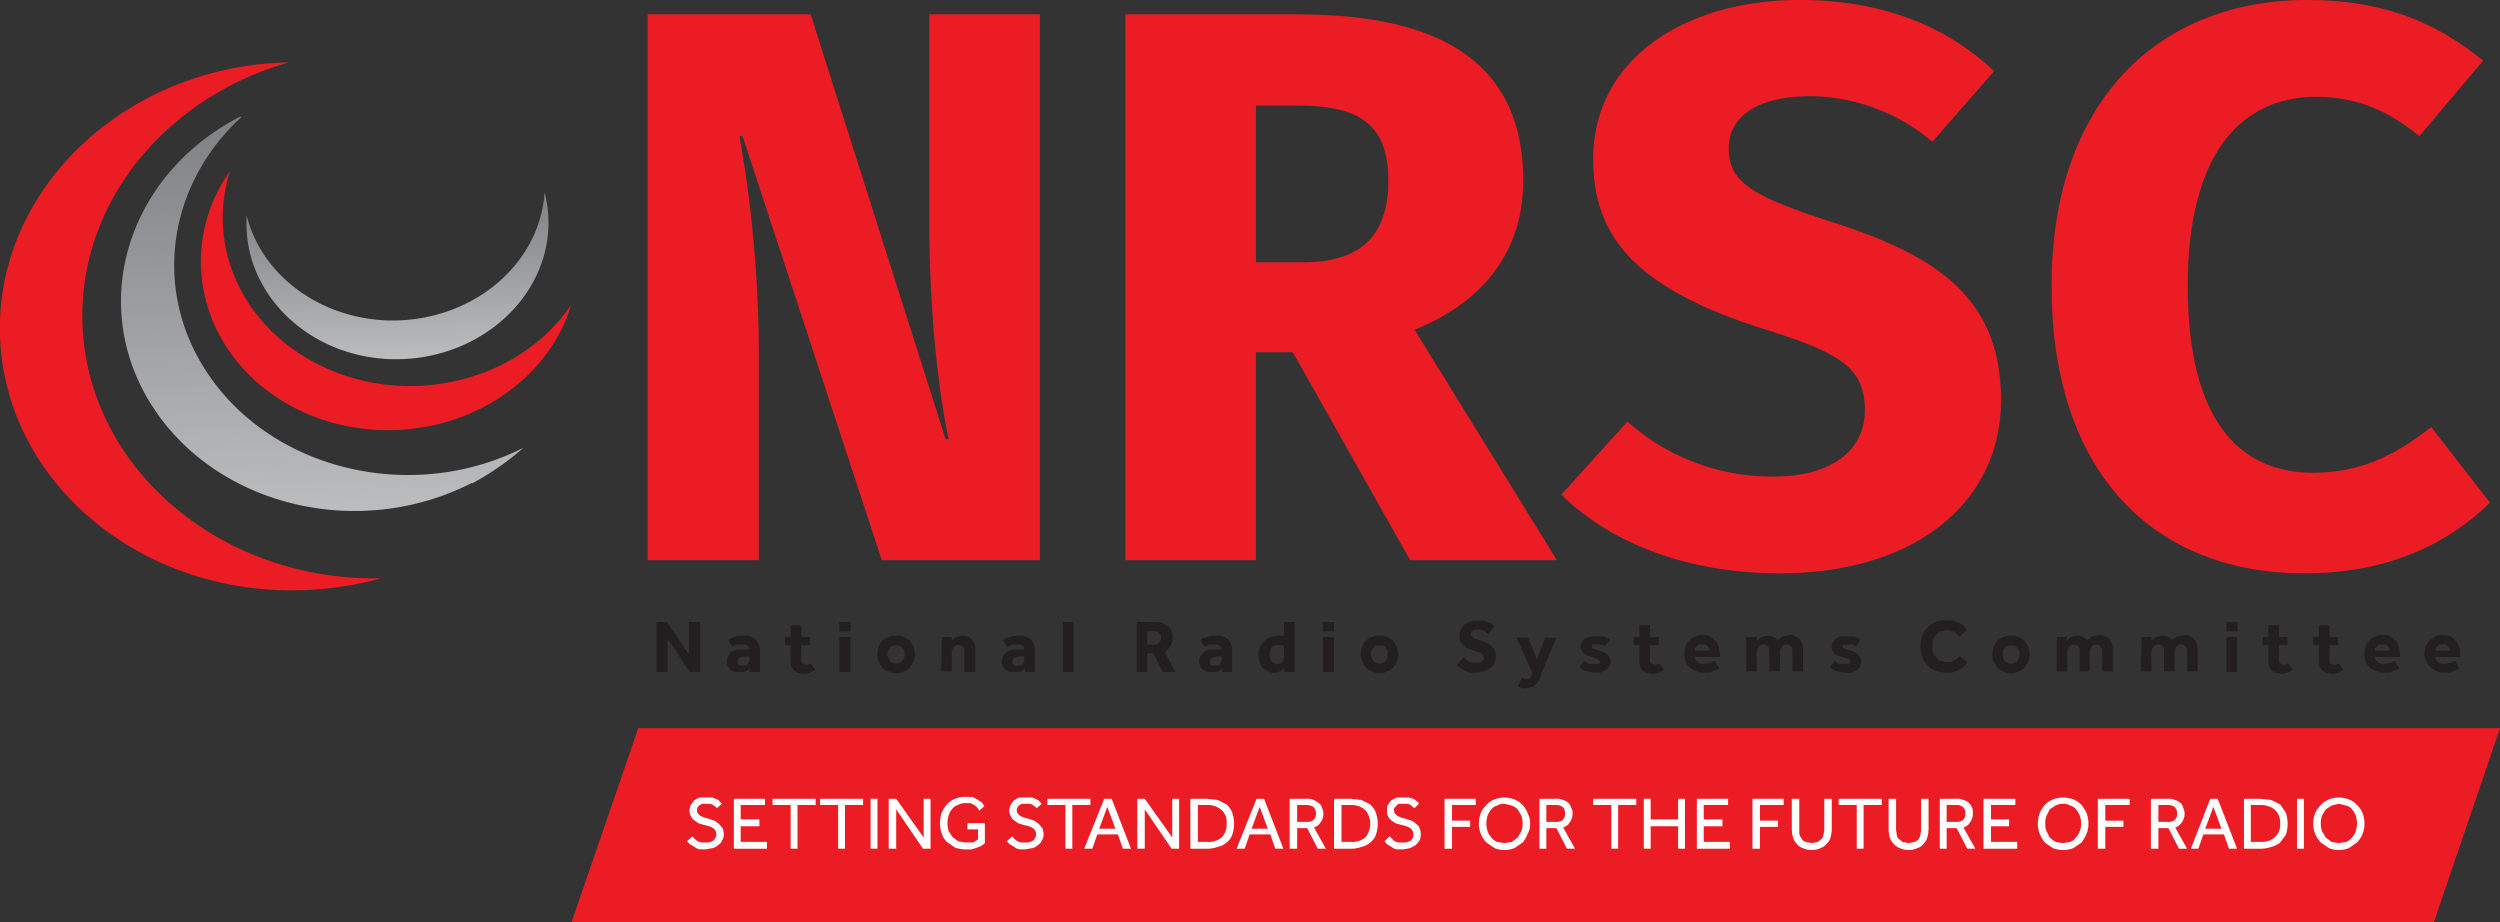 <svg id="Layer_1" data-name="Layer 1" xmlns="http://www.w3.org/2000/svg" xmlns:xlink="http://www.w3.org/1999/xlink" viewBox="0 0 400.3 147.7"><rect x="0" y="0" width="400.3" height="147.7" fill="#333333" stroke="none"/><defs><style>.cls-1{isolation:isolate;}.cls-2{fill:#ec1c24;}.cls-3{fill:url(#linear-gradient);}.cls-4{fill:url(#linear-gradient-2);}.cls-5{fill:#231f20;}.cls-6{fill:#fff;}</style><linearGradient id="linear-gradient" x1="-243.59" y1="604.31" x2="-243.59" y2="668.12" gradientTransform="matrix(-1, 0.03, 0.03, 1, -211.07, -578.68)" gradientUnits="userSpaceOnUse"><stop offset="0" stop-color="#808184"/><stop offset="1" stop-color="#bbbdbf"/></linearGradient><linearGradient id="linear-gradient-2" x1="-256.37" y1="617.97" x2="-256.37" y2="643.98" xlink:href="#linear-gradient"/></defs><title>nrsc-logo</title><g class="cls-1"><path class="cls-2" d="M141.2,89.7,118.9,21.8h-.5A201,201,0,0,1,121.5,57V89.7H103.7V2.3h26.1l21.6,68h.5c-1.4-6.4-3.1-19.1-3.1-34.9V2.3h17.7V89.7Z"/><path class="cls-2" d="M226.5,52.8l22.8,36.9H225.8L207,56.4h-5.9V89.7H180.2V2.3h27.6c23.8,0,36.1,8.4,36.1,26.6C243.9,41.4,236.2,48.9,226.5,52.8ZM207.8,16.9h-6.7V42h7.6c8.8,0,13.6-3.9,13.6-13.1S217.4,16.9,207.8,16.9Z"/><path class="cls-2" d="M285,91.8c-15.9,0-27.8-5.5-35-12.6l10.6-11.7a34.6,34.6,0,0,0,23.6,8.8c8.6,0,14.4-3.9,14.4-10.6s-3.7-9.1-15.8-12.9c-20-6.3-27.7-14.2-27.7-27.3C255.1,9.3,270,0,288.1,0c13.3,0,23.6,4.2,31.2,11.4l-9.9,11.3a30.6,30.6,0,0,0-19.6-7.3c-7.8,0-13,2.9-13,8.4s3.9,7.7,17.3,12c16.6,5.4,26.3,12.3,26.3,28.3S307.1,91.8,285,91.8Z"/><path class="cls-2" d="M387.4,21.8c-4.8-3.9-9.8-6.3-16.5-6.3-12,0-20.6,9-20.6,30.3s8.1,29.9,20.1,29.9c8.5,0,14-3.6,18.9-7.3l9.4,12.1c-6.4,6.2-15.8,11.3-29.7,11.3-24.1,0-40.5-16-40.5-46S346,0,369.4,0c12.6,0,20.9,3.8,28.2,9.7Z"/></g><polygon class="cls-2" points="389.7 147.7 91.5 147.7 102.2 116.6 400.3 116.6 389.7 147.7"/><path class="cls-3" d="M75.6,77.3c-18.1,9.3-41,3.8-51.3-12.4S20.4,28,38.4,18.7h.3c-11.5,10.5-14.4,27-5.9,40.4,10.2,16.1,33,21.7,51,12.6a42.9,42.9,0,0,1-8.2,5.7Z"/><path class="cls-4" d="M87.8,36.7c-.7,12-12.1,21.3-25.4,20.8S38.8,46.7,39.5,34.7v-.2c2.3,9.3,11.3,16.3,22.3,16.8,13.3.5,24.6-8.6,25.4-20.5A19.4,19.4,0,0,1,87.8,36.7Z"/><path class="cls-2" d="M48.3,94.5C22.3,95.3.7,77,0,53.7S19.8,10.8,45.7,10h.5c-19.6,5.6-33.6,22.4-33,41.7C13.9,74.9,35.3,93.1,61,92.6A54.2,54.2,0,0,1,48.3,94.5Z"/><path class="cls-2" d="M88.1,55.8C79.4,68.6,60.8,72.7,46.6,65s-18.7-24.5-10-37.3l.2-.2c-3.6,11.4,1.5,24,13.3,30.4,14.1,7.7,32.6,3.7,41.3-9A23.1,23.1,0,0,1,88.1,55.8Z"/><g class="cls-1"><g class="cls-1"><path class="cls-5" d="M105.1,99.6h1.7l3.5,5.2V99.6h1.8v8h-1.7l-3.5-5.3v5.3h-1.8Z"/><path class="cls-5" d="M120,107c-.2.3-.5.4-.7.6h-1.7l-.6-.3c-.1-.2-.3-.3-.4-.6a1.1,1.1,0,0,1-.2-.8,2.9,2.9,0,0,1,.2-.9l.5-.6.9-.4h2a.6.6,0,0,0-.1-.4l-.2-.2-.4-.2H118l-.7.4-.7-1.1.4-.3.5-.2.7-.2h.9a2.5,2.5,0,0,1,1.9.6,2.9,2.9,0,0,1,.7,1.9v3.3H120Zm0-1.9h-.6l-1,.2a.9.9,0,0,0-.3.6c0,.5.2.7.8.7h.4l.3-.2.3-.3a.7.7,0,0,0,.1-.5Z"/><path class="cls-5" d="M126.6,103.3h-.9V102h.9v-1.9h1.7V102h1.4v1.3h-1.4v2.2a1.5,1.5,0,0,0,.1.7,1.1,1.1,0,0,0,.6.2h.4l.4-.2.7,1a2.7,2.7,0,0,1-1.8.7l-1-.2a1.8,1.8,0,0,1-.7-.5,1.5,1.5,0,0,1-.3-.7,3.1,3.1,0,0,1-.1-1Z"/><path class="cls-5" d="M134.4,99.6h1.8v1.5h-1.8Zm0,2.4h1.8v5.6h-1.8Z"/><path class="cls-5" d="M140.5,104.8a4.3,4.3,0,0,1,.2-1.2,2.4,2.4,0,0,1,1.6-1.6,2.3,2.3,0,0,1,1.2-.2,2.2,2.2,0,0,1,1.2.2,3.3,3.3,0,0,1,1,.6l.6,1a4.3,4.3,0,0,1,.2,1.2,3.6,3.6,0,0,1-.2,1.1l-.6,1a2.1,2.1,0,0,1-1,.6,2.1,2.1,0,0,1-1.2.3,2.4,2.4,0,0,1-1.2-.3,2.1,2.1,0,0,1-1-.6,3.3,3.3,0,0,1-.6-1A3.6,3.6,0,0,1,140.5,104.8Zm3,1.5.6-.2.4-.3.3-.5v-1.1l-.3-.5-.4-.3h-1.2l-.4.3-.3.5c0,.2-.1.4-.1.6s.1.3.1.5l.3.5c.1.1.2.3.4.3Z"/><path class="cls-5" d="M150.8,102h1.6v.6a2,2,0,0,1,.7-.6l1-.2a2,2,0,0,1,1.5.6,2.2,2.2,0,0,1,.6,1.7v3.5h-1.8v-3.3a.8.8,0,0,0-.2-.7.7.7,0,0,0-.6-.3h-.5l-.4.3a.5.5,0,0,0-.2.4.7.7,0,0,0-.1.5v3h-1.7Z"/><path class="cls-5" d="M164,107a2,2,0,0,1-.7.6h-1.6l-.6-.3c-.2-.2-.4-.3-.5-.6a1.9,1.9,0,0,1-.2-.8,2.9,2.9,0,0,1,.2-.9l.6-.6.8-.4h2a.6.6,0,0,0-.1-.4.2.2,0,0,0-.2-.2l-.3-.2H162l-.7.4-.7-1.1.4-.3.6-.2.7-.2h.9a2.7,2.7,0,0,1,1.9.6,2.9,2.9,0,0,1,.6,1.9v3.3h-1.6Zm0-1.9h-.6l-1,.2a.9.9,0,0,0-.3.6c0,.5.3.7.8.7h.4l.4-.2.2-.3a.7.7,0,0,0,.1-.5Z"/><path class="cls-5" d="M170.2,99.6h1.7v8h-1.7Z"/><path class="cls-5" d="M182,99.6h3a2.5,2.5,0,0,1,1.2.2l.9.5a2.2,2.2,0,0,1,.5.8,3,3,0,0,1,.2,1,2.5,2.5,0,0,1-.4,1.3,2.8,2.8,0,0,1-.9,1l1.7,3.2h-2l-1.5-3h-1v3H182Zm2.9,3.6a.8.8,0,0,0,.7-.3,1.1,1.1,0,0,0,.3-.8,1,1,0,0,0-1-1h-1.2v2.1Z"/><path class="cls-5" d="M195.6,107a2,2,0,0,1-.7.6h-1.6l-.6-.3c-.2-.2-.4-.3-.5-.6a1.9,1.9,0,0,1-.2-.8,2.9,2.9,0,0,1,.2-.9l.6-.6a2,2,0,0,1,.8-.4h2a.6.6,0,0,0-.1-.4.2.2,0,0,0-.2-.2l-.4-.2h-1.3l-.7.4-.7-1.1.4-.3.6-.2.7-.2h.9a2.7,2.7,0,0,1,1.9.6,2.9,2.9,0,0,1,.6,1.9v3.3h-1.6Zm0-1.9H195l-1,.2a.9.9,0,0,0-.3.6c0,.5.3.7.8.7h.4l.4-.2.2-.3a.7.7,0,0,0,.1-.5Z"/><path class="cls-5" d="M205.6,107a1.8,1.8,0,0,1-.7.5,1.5,1.5,0,0,1-.9.2,1.6,1.6,0,0,1-1-.2l-.8-.5a3.1,3.1,0,0,1-.5-1,3.7,3.7,0,0,1-.2-1.2,2.8,2.8,0,0,1,.3-1.3,2.2,2.2,0,0,1,.7-.9,2.4,2.4,0,0,1,.9-.6l1.1-.2h1.1V99.6h1.7v8h-1.6Zm0-3.5-.4-.2h-.5a1.4,1.4,0,0,0-1.1.4,2.1,2.1,0,0,0-.3,1.2,1.7,1.7,0,0,0,.3,1,1.3,1.3,0,0,0,.9.4h.5l.3-.3a.5.5,0,0,0,.2-.4,4.3,4.3,0,0,0,.1-.5Z"/><path class="cls-5" d="M211.8,99.6h1.8v1.5h-1.8Zm0,2.4h1.8v5.6h-1.8Z"/><path class="cls-5" d="M217.9,104.8a4.3,4.3,0,0,1,.2-1.2,2.4,2.4,0,0,1,1.6-1.6,2.3,2.3,0,0,1,1.2-.2,2.2,2.2,0,0,1,1.2.2,3.3,3.3,0,0,1,1,.6l.6,1a4.3,4.3,0,0,1,.2,1.2,3.6,3.6,0,0,1-.2,1.1l-.6,1a2.1,2.1,0,0,1-1,.6,2.1,2.1,0,0,1-1.2.3,2.4,2.4,0,0,1-1.2-.3,2.1,2.1,0,0,1-1-.6,3.3,3.3,0,0,1-.6-1A3.6,3.6,0,0,1,217.9,104.8Zm3,1.5.6-.2.4-.3.3-.5v-1.1l-.3-.5-.4-.3h-1.2l-.4.3-.3.5c0,.2-.1.4-.1.6s.1.3.1.5l.3.5c.1.1.2.3.4.3Z"/></g><g class="cls-1"><path class="cls-5" d="M234.4,105.2l.3.3.5.4.6.2h1l.4-.2.3-.2c0-.1.1-.3.1-.4a1,1,0,0,0-.4-.7l-1.4-.5-.9-.3-.6-.5-.5-.6a2.8,2.8,0,0,1-.1-.9,1.5,1.5,0,0,1,.2-.9,2.2,2.2,0,0,1,.5-.8,1.9,1.9,0,0,1,.9-.5,2.7,2.7,0,0,1,1.3-.2h1.1l.8.3.5.3.3.3-1,1.2-.3-.2-.4-.3-.5-.2h-.9l-.3.2-.3.2c0,.1-.1.2-.1.3s.2.5.5.7l1.2.4.8.3.8.5a1.8,1.8,0,0,1,.5.7,2,2,0,0,1,.2,1.1,3.6,3.6,0,0,1-.2,1,2.7,2.7,0,0,1-.7.8l-.9.5-1.2.2h-1.1l-.9-.3-.7-.5-.6-.4Z"/></g><g class="cls-1"><path class="cls-5" d="M243.7,108.5l.4.2h.8l.4-.6v-.5l-2.5-5.5h1.9l1.4,3.5,1.3-3.5h1.8l-2.3,5.5-.3,1a5.6,5.6,0,0,1-.5.8l-.7.6-.9.2h-.9l-.6-.3Z"/></g><g class="cls-1"><path class="cls-5" d="M253.7,105.8l.7.5h1.5a.3.3,0,0,0,.3-.3c0-.1,0-.2-.1-.2l-.2-.2-.4-.2-.6-.2-.7-.2-.5-.3-.4-.5a1.3,1.3,0,0,1,0-1.4l.5-.6.8-.3h2.2l1,.5-.8,1.1-.6-.3H255a.4.4,0,0,0-.1.3c0,.2.1.3.3.4l1,.3a3.2,3.2,0,0,1,1.3.7,1.6,1.6,0,0,1,.4,1.1,2.4,2.4,0,0,1-.2.8l-.6.5-.8.4h-.9l-1.4-.2a2.3,2.3,0,0,1-1.1-.7Z"/></g><g class="cls-1"><path class="cls-5" d="M262.5,103.3h-.9V102h.9v-1.9h1.7V102h1.4v1.3h-1.4v2.2a1.5,1.5,0,0,0,.1.7l.6.2h.4l.4-.2.7,1a2.7,2.7,0,0,1-1.8.7l-1-.2a1.8,1.8,0,0,1-.7-.5,1.5,1.5,0,0,1-.3-.7,3.1,3.1,0,0,1-.1-1Z"/></g><g class="cls-1"><path class="cls-5" d="M275.3,107l-.3.2-.5.2-.8.3h-.9a2.8,2.8,0,0,1-1.3-.3,2.1,2.1,0,0,1-1-.6,1.8,1.8,0,0,1-.6-.9,5.1,5.1,0,0,1-.2-1.3,5.2,5.2,0,0,1,.2-1.1,1.5,1.5,0,0,1,.6-.9,2.4,2.4,0,0,1,2.1-.9,2.5,2.5,0,0,1,1.2.2l.9.7a2.3,2.3,0,0,1,.5,1,5.1,5.1,0,0,1,.2,1.3v.3h-4a1,1,0,0,0,.4.8,1.5,1.5,0,0,0,1,.3l1.1-.2.6-.3Zm-1.6-2.8v-.4l-.2-.3-.4-.3H272l-.3.3-.3.3v.4Z"/><path class="cls-5" d="M279.6,102h1.7v.6l.7-.6.9-.2h.6l.5.2.4.2.2.3.8-.6,1.1-.2a2,2,0,0,1,1.6.6,2.4,2.4,0,0,1,.6,1.7v3.5H287v-3.2a1.5,1.5,0,0,0-.2-.8,1,1,0,0,0-1.5.1,1.2,1.2,0,0,0-.3.9v3h-1.7v-3.2a1.5,1.5,0,0,0-.2-.8,1,1,0,0,0-1.5.1,1.2,1.2,0,0,0-.3.9v3h-1.7Z"/><path class="cls-5" d="M293.8,105.8l.7.5H296a.3.3,0,0,0,.3-.3v-.2a.2.2,0,0,0-.2-.2l-.4-.2-.7-.2-.6-.2-.6-.3-.4-.5a1.5,1.5,0,0,1-.1-.7,1.4,1.4,0,0,1,.2-.7l.5-.6.7-.3h2.2l1,.5-.7,1.1-.6-.3h-1.4l-.2.3c0,.2.1.3.4.4l1,.3a2.2,2.2,0,0,1,1.2.7,1.2,1.2,0,0,1,.4,1.1,1.4,1.4,0,0,1-.7,1.3l-.8.4h-1l-1.4-.2a4.1,4.1,0,0,1-1.1-.7Z"/></g><g class="cls-1"><path class="cls-5" d="M315,106.1l-.6.7-.8.5-1,.4h-1a4.7,4.7,0,0,1-1.7-.3,3.8,3.8,0,0,1-1.3-.9,3.5,3.5,0,0,1-.8-1.3,4.7,4.7,0,0,1-.3-1.7,5.1,5.1,0,0,1,.3-1.7,3.5,3.5,0,0,1,.8-1.3,3.8,3.8,0,0,1,1.3-.9,4.7,4.7,0,0,1,1.7-.3,4.2,4.2,0,0,1,2,.4,2.5,2.5,0,0,1,1.3,1.2l-1.2,1.1a3,3,0,0,0-.8-.8,2.7,2.7,0,0,0-1.2-.3l-1,.2a2,2,0,0,0-.7.6,2.2,2.2,0,0,0-.5.8,3.1,3.1,0,0,0-.1,1,2.8,2.8,0,0,0,.1.9,2.2,2.2,0,0,0,.5.8,2,2,0,0,0,.7.6l.9.2h.8l.6-.3.4-.3.4-.4Z"/></g><g class="cls-1"><path class="cls-5" d="M319,104.8a4.3,4.3,0,0,1,.2-1.2l.6-1a3.3,3.3,0,0,1,1-.6,2.3,2.3,0,0,1,1.2-.2,2.2,2.2,0,0,1,1.2.2,3.3,3.3,0,0,1,1,.6l.6,1a4.3,4.3,0,0,1,.2,1.2,3.6,3.6,0,0,1-.2,1.1l-.6,1a2.1,2.1,0,0,1-1,.6,2.1,2.1,0,0,1-1.2.3,2.4,2.4,0,0,1-1.2-.3,2.1,2.1,0,0,1-1-.6l-.6-1A3.6,3.6,0,0,1,319,104.8Zm3,1.5.6-.2c.2,0,.3-.2.4-.3l.3-.5c0-.2.1-.3.1-.5s-.1-.4-.1-.6l-.3-.5-.4-.3h-1.2l-.4.3-.3.5v1.1l.3.5.4.3Z"/><path class="cls-5" d="M329.3,102h1.6v.6l.7-.6.9-.2h.6l.5.2.3.2.3.3.8-.6,1.1-.2a2.1,2.1,0,0,1,1.6.6,2.4,2.4,0,0,1,.6,1.7v3.5h-1.7v-3.2a1,1,0,0,0-.3-.8.6.6,0,0,0-.6-.3.8.8,0,0,0-.8.4,1.2,1.2,0,0,0-.3.9v3H333v-3.2a1.5,1.5,0,0,0-.2-.8,1,1,0,0,0-1.5.1,1.2,1.2,0,0,0-.3.9v3h-1.7Z"/><path class="cls-5" d="M342.9,102h1.6v.6l.7-.6.9-.2h.6l.5.2.3.2.3.3.8-.6,1.1-.2a2.1,2.1,0,0,1,1.6.6,2.4,2.4,0,0,1,.6,1.7v3.5h-1.7v-3.2a1,1,0,0,0-.3-.8.6.6,0,0,0-.6-.3.8.8,0,0,0-.8.4,1.2,1.2,0,0,0-.3.9v3h-1.7v-3.2a1.5,1.5,0,0,0-.2-.8,1,1,0,0,0-1.5.1,1.2,1.2,0,0,0-.3.9v3h-1.7Z"/><path class="cls-5" d="M356.5,99.6h1.8v1.5h-1.8Zm0,2.4h1.7v5.6h-1.7Z"/></g><g class="cls-1"><path class="cls-5" d="M363.2,103.3h-.9V102h.9v-1.9h1.7V102h1.4v1.3h-1.4v2.2a1.5,1.5,0,0,0,.1.7l.6.2h.4l.4-.2.7,1a2.7,2.7,0,0,1-1.8.7l-1-.2a1.8,1.8,0,0,1-.7-.5,1.5,1.5,0,0,1-.3-.7,3.1,3.1,0,0,1-.1-1Z"/></g><g class="cls-1"><path class="cls-5" d="M371.3,103.3h-.9V102h.9v-1.9H373V102h1.4v1.3H373v2.2a1.5,1.5,0,0,0,.1.7,1.1,1.1,0,0,0,.6.2h.4l.4-.2.7,1a2.7,2.7,0,0,1-1.8.7l-1-.2a1.8,1.8,0,0,1-.7-.5,1.5,1.5,0,0,1-.3-.7,3.1,3.1,0,0,1-.1-1Z"/></g><g class="cls-1"><path class="cls-5" d="M384.2,107l-.3.2-.5.2-.8.3h-.9a2.8,2.8,0,0,1-1.3-.3,2.1,2.1,0,0,1-1-.6,1.8,1.8,0,0,1-.6-.9,5.1,5.1,0,0,1-.2-1.3,5.2,5.2,0,0,1,.2-1.1,1.5,1.5,0,0,1,.6-.9,2.4,2.4,0,0,1,2.1-.9,2.5,2.5,0,0,1,1.2.2l.9.7a2.3,2.3,0,0,1,.5,1,5.1,5.1,0,0,1,.2,1.3v.3h-4a1,1,0,0,0,.4.8,1.5,1.5,0,0,0,1,.3l1.1-.2.6-.3Zm-1.6-2.8v-.4l-.2-.3-.4-.3h-1.1l-.3.3-.3.3v.4Z"/><path class="cls-5" d="M393.8,107l-.3.2-.5.2-.7.3h-1a3.1,3.1,0,0,1-1.3-.3,2.8,2.8,0,0,1-1.5-1.5,2.8,2.8,0,0,1-.3-1.3,5.2,5.2,0,0,1,.2-1.1l.6-.9.9-.7a2.5,2.5,0,0,1,1.2-.2,2.4,2.4,0,0,1,2.1.9c.3.2.4.6.6,1a5.3,5.3,0,0,1,.1,1.3v.3h-4c0,.3.2.5.4.8a1.8,1.8,0,0,0,1.1.3l1.1-.2.6-.3Zm-1.5-2.8c0-.2,0-.3-.1-.4l-.2-.3-.3-.3h-1.1l-.4.3-.2.3c0,.1-.1.2-.1.4Z"/></g></g><g class="cls-1"><g class="cls-1"><path class="cls-6" d="M110.9,133.9l.3.4.5.4.6.2h.7a2.1,2.1,0,0,0,1.2-.3,1.4,1.4,0,0,0,.5-1,1.2,1.2,0,0,0-.5-1,4.4,4.4,0,0,0-1.5-.5l-.9-.3-.7-.5a1.8,1.8,0,0,1-.5-.7,1.9,1.9,0,0,1-.2-.8,2.9,2.9,0,0,1,.2-.9l.5-.7.8-.5h2.2l.7.3a1,1,0,0,1,.5.4l.3.3-.8.7-.2-.2-.4-.3-.5-.2h-1.3l-.5.3-.2.3a1.1,1.1,0,0,0,0,.9l.4.4.6.3.8.2.9.3.7.5.6.7a3,3,0,0,1,.2,1,1.7,1.7,0,0,1-.3,1,1.3,1.3,0,0,1-.6.7,1.9,1.9,0,0,1-.9.5l-1.1.2h-1a2,2,0,0,1-.8-.4l-.7-.4-.5-.5Z"/><path class="cls-6" d="M117.5,127.9h5v1h-3.9v2.3h3v1.1h-3v2.5h4.2v1.1h-5.3Z"/></g><g class="cls-1"><path class="cls-6" d="M126.6,128.9h-2.9v-1h6.9v1h-2.9v7h-1.1Z"/></g><g class="cls-1"><path class="cls-6" d="M134.2,128.9h-2.9v-1h6.9v1h-2.9v7h-1.1Z"/><path class="cls-6" d="M139.4,127.9h1.1v8h-1.1Z"/><path class="cls-6" d="M142.3,127.9h1.2l4.4,6.2v-6.2H149v8h-1.2l-4.3-6.3v6.3h-1.2Z"/><path class="cls-6" d="M154.9,131.8h2.8V135l-.5.4-.7.3-.9.3h-1a4.3,4.3,0,0,1-1.7-.3l-1.3-.9a3.5,3.5,0,0,1-.8-1.3,5,5,0,0,1,0-3.4,5.7,5.7,0,0,1,.8-1.3,3.8,3.8,0,0,1,1.3-.9,4.1,4.1,0,0,1,1.6-.3h1.2l.8.4.7.5a2.1,2.1,0,0,1,.4.6l-.8.7-.3-.5-.5-.4-.6-.3h-.9a2,2,0,0,0-1.1.3,1.5,1.5,0,0,0-.9.6,2.4,2.4,0,0,0-.6,1.1,4.3,4.3,0,0,0-.2,1.2,5.9,5.9,0,0,0,.2,1.3l.6.9.9.7,1.2.2h1.2l.8-.5v-1.6h-1.7Z"/></g><g class="cls-1"><path class="cls-6" d="M162.1,133.9l.3.4.5.4.6.2h.7a2.1,2.1,0,0,0,1.2-.3,1.4,1.4,0,0,0,.5-1,1.2,1.2,0,0,0-.5-1,4.4,4.4,0,0,0-1.5-.5l-.9-.3-.7-.5a1.8,1.8,0,0,1-.5-.7,1.9,1.9,0,0,1-.2-.8,2.9,2.9,0,0,1,.2-.9l.5-.7.8-.5h2.2l.7.3a1,1,0,0,1,.5.4l.3.3-.8.7-.2-.2-.4-.3-.5-.2h-1.3l-.5.3-.2.3a1.1,1.1,0,0,0,0,.9l.4.4.6.3.8.2.9.3.7.5.6.7a3,3,0,0,1,.2,1,1.7,1.7,0,0,1-.3,1,1.3,1.3,0,0,1-.6.7,1.9,1.9,0,0,1-.9.5l-1.1.2h-1a2,2,0,0,1-.8-.4l-.7-.4-.5-.5Z"/></g><g class="cls-1"><path class="cls-6" d="M170.6,128.9h-2.9v-1h6.9v1h-2.9v7h-1.1Z"/></g><g class="cls-1"><path class="cls-6" d="M176.8,127.9H178l3.1,8h-1.3l-.8-2.3h-3.3l-.8,2.3h-1.3Zm1.8,4.8-1.3-3.5-1.3,3.5Z"/><path class="cls-6" d="M182.1,127.9h1.2l4.4,6.2v-6.2h1.1v8h-1.2l-4.3-6.3v6.3h-1.2Z"/></g><g class="cls-1"><path class="cls-6" d="M190.6,127.9h2.7l1.7.2,1.4.7a3.8,3.8,0,0,1,.9,1.3,5.5,5.5,0,0,1,0,3.6,2.7,2.7,0,0,1-.9,1.2,3.1,3.1,0,0,1-1.4.7,4.7,4.7,0,0,1-1.7.3h-2.7Zm2.7,6.9a3.3,3.3,0,0,0,2.3-.7,2.9,2.9,0,0,0,.8-2.2,2.6,2.6,0,0,0-.8-2.2,3.3,3.3,0,0,0-2.4-.8h-1.4v5.9Z"/></g><g class="cls-1"><path class="cls-6" d="M201.2,127.9h1.2l3.1,8h-1.3l-.8-2.3h-3.3l-.8,2.3H198Zm1.8,4.8-1.3-3.5-1.3,3.5Z"/><path class="cls-6" d="M206.5,127.9h2.6a2.7,2.7,0,0,1,1.3.2l.8.5a1.4,1.4,0,0,1,.5.8,2.4,2.4,0,0,1,.2.8,2.3,2.3,0,0,1-.4,1.4,2,2,0,0,1-1.1.9l1.9,3.4H211l-1.7-3.3h-1.6v3.3h-1.2Zm2.7,3.7a1.6,1.6,0,0,0,1.1-.3,1.3,1.3,0,0,0,.4-1,1.4,1.4,0,0,0-.4-1.1,2,2,0,0,0-1.1-.3h-1.5v2.7Z"/><path class="cls-6" d="M213.6,127.9h2.7l1.7.2,1.4.7a3.8,3.8,0,0,1,.9,1.3,5.5,5.5,0,0,1,0,3.6,2.7,2.7,0,0,1-.9,1.2,3.1,3.1,0,0,1-1.4.7,4.7,4.7,0,0,1-1.7.3h-2.7Zm2.7,6.9a3.3,3.3,0,0,0,2.3-.7,3.4,3.4,0,0,0,0-4.4,3.3,3.3,0,0,0-2.4-.8h-1.4v5.9Z"/><path class="cls-6" d="M222.5,133.9l.4.4.4.4.6.2h.7a2.3,2.3,0,0,0,1.3-.3,1.3,1.3,0,0,0,.4-1,1.2,1.2,0,0,0-.5-1,3.8,3.8,0,0,0-1.4-.5l-1-.3-.7-.5a1.8,1.8,0,0,1-.5-.7,1.9,1.9,0,0,1-.1-.8,2.8,2.8,0,0,1,.1-.9l.5-.7.9-.5h2.1l.8.3.5.4c.1.1.2.2.2.3l-.7.7-.3-.2-.3-.3-.5-.2H224c-.2.1-.3.1-.4.3s-.2.2-.3.3a.8.8,0,0,0-.1.4,4.3,4.3,0,0,0,.1.5l.4.4.6.3.8.2.9.3a1.8,1.8,0,0,1,.7.5,1.3,1.3,0,0,1,.6.7,2.6,2.6,0,0,1,0,2l-.6.7-.9.5-1.1.2h-1.1a2,2,0,0,1-.8-.4l-.7-.4-.4-.5Z"/></g><g class="cls-1"><path class="cls-6" d="M231.3,127.9h5v1h-3.8v2.5h2.9v1h-2.9v3.5h-1.2Z"/></g><g class="cls-1"><path class="cls-6" d="M240.9,136.1a4.1,4.1,0,0,1-1.6-.3l-1.3-.9a4.2,4.2,0,0,1-.9-1.4,4.1,4.1,0,0,1-.3-1.6,4.7,4.7,0,0,1,.3-1.7,3.8,3.8,0,0,1,.9-1.3,3,3,0,0,1,1.3-.9,4.1,4.1,0,0,1,1.6-.3,4.5,4.5,0,0,1,1.6.3,3.8,3.8,0,0,1,1.3.9,3.5,3.5,0,0,1,.8,1.3,3.3,3.3,0,0,1,.4,1.7,2.9,2.9,0,0,1-.4,1.6,3.9,3.9,0,0,1-.8,1.4l-1.3.9A4.5,4.5,0,0,1,240.9,136.1Zm0-1.1,1.2-.2.9-.7.6-1a4,4,0,0,0,0-2.5l-.6-1a2.4,2.4,0,0,0-.9-.6l-1.2-.3a2.1,2.1,0,0,0-1.2.3,1.5,1.5,0,0,0-.9.6,2.7,2.7,0,0,0-.6,1,4,4,0,0,0,0,2.5,2.7,2.7,0,0,0,.6,1,2.2,2.2,0,0,0,.9.7Z"/><path class="cls-6" d="M246.5,127.9H249a2.5,2.5,0,0,1,1.3.2,2.6,2.6,0,0,1,.9.5,2,2,0,0,1,.4.8,1.2,1.2,0,0,1,.2.8,2.3,2.3,0,0,1-.4,1.4,2,2,0,0,1-1.1.9l1.9,3.4h-1.3l-1.7-3.3h-1.6v3.3h-1.1Zm2.6,3.7a1.6,1.6,0,0,0,1.1-.3,1.3,1.3,0,0,0,.4-1,1.4,1.4,0,0,0-.4-1.1,1.8,1.8,0,0,0-1.1-.3h-1.5v2.7Z"/><path class="cls-6" d="M258,128.9h-2.9v-1H262v1h-2.9v7H258Z"/><path class="cls-6" d="M263.2,127.9h1.1v3.3h4.4v-3.3h1.1v8h-1.1v-3.6h-4.4v3.6h-1.1Z"/><path class="cls-6" d="M271.7,127.9h5v1h-3.9v2.3h3v1.1h-3v2.5H277v1.1h-5.3Z"/><path class="cls-6" d="M280.6,127.9h5v1h-3.8v2.5h2.9v1h-2.9v3.5h-1.2Z"/><path class="cls-6" d="M286.9,127.9h1.2v5.6a2,2,0,0,0,.4.8,1,1,0,0,0,.6.5l1,.2,1-.2.6-.5a1.9,1.9,0,0,0,.3-.8,2.8,2.8,0,0,0,.1-.9v-4.7h1.2v4.9a5.1,5.1,0,0,1-.2,1.3,2.1,2.1,0,0,1-.6,1,2.3,2.3,0,0,1-1,.7,3.2,3.2,0,0,1-1.4.3,2.9,2.9,0,0,1-1.4-.3,1.8,1.8,0,0,1-1-.7,2.1,2.1,0,0,1-.6-1,5.1,5.1,0,0,1-.2-1.3Z"/><path class="cls-6" d="M297.3,128.9h-2.9v-1h6.9v1h-2.9v7h-1.1Z"/><path class="cls-6" d="M302.4,127.9h1.2v4.7a2.8,2.8,0,0,0,.1.9,1.1,1.1,0,0,0,.3.8l.6.5,1,.2,1-.2a1,1,0,0,0,.6-.5,1.1,1.1,0,0,0,.3-.8,2.8,2.8,0,0,0,.1-.9v-4.7h1.2v4.9a5.1,5.1,0,0,1-.2,1.3,2.1,2.1,0,0,1-.6,1,1.8,1.8,0,0,1-1,.7,2.9,2.9,0,0,1-1.4.3,3.2,3.2,0,0,1-1.4-.3,2.3,2.3,0,0,1-1-.7,2.1,2.1,0,0,1-.6-1,5.1,5.1,0,0,1-.2-1.3Z"/><path class="cls-6" d="M310.6,127.9h2.5a2.5,2.5,0,0,1,1.3.2,1.9,1.9,0,0,1,.9.5,2.2,2.2,0,0,1,.5.8,2.2,2.2,0,0,1,.1.8,2.3,2.3,0,0,1-.4,1.4,2,2,0,0,1-1.1.9l1.9,3.4H315l-1.7-3.3h-1.6v3.3h-1.1Zm2.6,3.7a1.6,1.6,0,0,0,1.1-.3,1.3,1.3,0,0,0,.4-1,1.4,1.4,0,0,0-.4-1.1,1.8,1.8,0,0,0-1.1-.3h-1.5v2.7Z"/><path class="cls-6" d="M317.6,127.9h5.1v1h-3.9v2.3h2.9v1.1h-2.9v2.5H323v1.1h-5.4Z"/><path class="cls-6" d="M330.3,136.1a4.5,4.5,0,0,1-1.6-.3l-1.3-.9a6.4,6.4,0,0,1-.8-1.4,4.1,4.1,0,0,1-.3-1.6,4.7,4.7,0,0,1,.3-1.7,5.7,5.7,0,0,1,.8-1.3,3.8,3.8,0,0,1,1.3-.9,4.5,4.5,0,0,1,1.6-.3,4.7,4.7,0,0,1,1.7.3,3.8,3.8,0,0,1,1.3.9,5.7,5.7,0,0,1,.8,1.3,4.7,4.7,0,0,1,.3,1.7,4.1,4.1,0,0,1-.3,1.6,6.4,6.4,0,0,1-.8,1.4l-1.3.9A4.7,4.7,0,0,1,330.3,136.1Zm0-1.1,1.2-.2a2.2,2.2,0,0,0,.9-.7,2.7,2.7,0,0,0,.6-1,2.5,2.5,0,0,0,.2-1.2,2.7,2.7,0,0,0-.2-1.3,2.7,2.7,0,0,0-.6-1,1.5,1.5,0,0,0-.9-.6,2.1,2.1,0,0,0-1.2-.3,2.7,2.7,0,0,0-1.2.3l-.9.6-.5,1a2.7,2.7,0,0,0-.2,1.3,2.5,2.5,0,0,0,.2,1.2l.5,1,.9.7Z"/><path class="cls-6" d="M335.9,127.9H341v1h-3.9v2.5H340v1h-2.9v3.5h-1.2Z"/><path class="cls-6" d="M344.4,127.9H347a2.7,2.7,0,0,1,1.3.2,2.6,2.6,0,0,1,.9.5,2,2,0,0,1,.4.8,2.4,2.4,0,0,1,.2.8,2.3,2.3,0,0,1-.4,1.4,2,2,0,0,1-1.1.9l1.9,3.4h-1.3l-1.7-3.3h-1.6v3.3h-1.2Zm2.7,3.7a1.6,1.6,0,0,0,1.1-.3,1.3,1.3,0,0,0,.4-1,1.4,1.4,0,0,0-.4-1.1,1.8,1.8,0,0,0-1.1-.3h-1.5v2.7Z"/><path class="cls-6" d="M353.9,127.9h1.2l3.1,8h-1.3l-.8-2.3h-3.3l-.8,2.3h-1.2Zm1.8,4.8-1.3-3.5-1.3,3.5Z"/><path class="cls-6" d="M359.3,127.9h2.6l1.8.2,1.4.7.9,1.3a5.6,5.6,0,0,1,0,3.6l-.9,1.2a3.7,3.7,0,0,1-1.4.7,5.2,5.2,0,0,1-1.8.3h-2.6Zm2.6,6.9a3.2,3.2,0,0,0,2.3-.7,2.7,2.7,0,0,0,.9-2.2,2.9,2.9,0,0,0-.8-2.2,3.6,3.6,0,0,0-2.4-.8h-1.5v5.9Z"/><path class="cls-6" d="M367.8,127.9h1.1v8h-1.1Z"/><path class="cls-6" d="M374.5,136.1a4.1,4.1,0,0,1-1.6-.3l-1.3-.9a4.2,4.2,0,0,1-.9-1.4,4.1,4.1,0,0,1-.3-1.6,4.7,4.7,0,0,1,.3-1.7,4.4,4.4,0,0,1,2.2-2.2,4.4,4.4,0,0,1,3.2,0,3,3,0,0,1,1.3.9,3.8,3.8,0,0,1,.9,1.3,4.7,4.7,0,0,1,.3,1.7,4.1,4.1,0,0,1-.3,1.6,4.2,4.2,0,0,1-.9,1.4l-1.3.9A4.1,4.1,0,0,1,374.5,136.1Zm0-1.1,1.2-.2a2.2,2.2,0,0,0,.9-.7,2.7,2.7,0,0,0,.6-1,4,4,0,0,0,0-2.5,2.7,2.7,0,0,0-.6-1,1.5,1.5,0,0,0-.9-.6l-1.2-.3-1.2.3-.9.6-.6,1a4,4,0,0,0,0,2.5l.6,1,.9.7Z"/></g></g></svg>